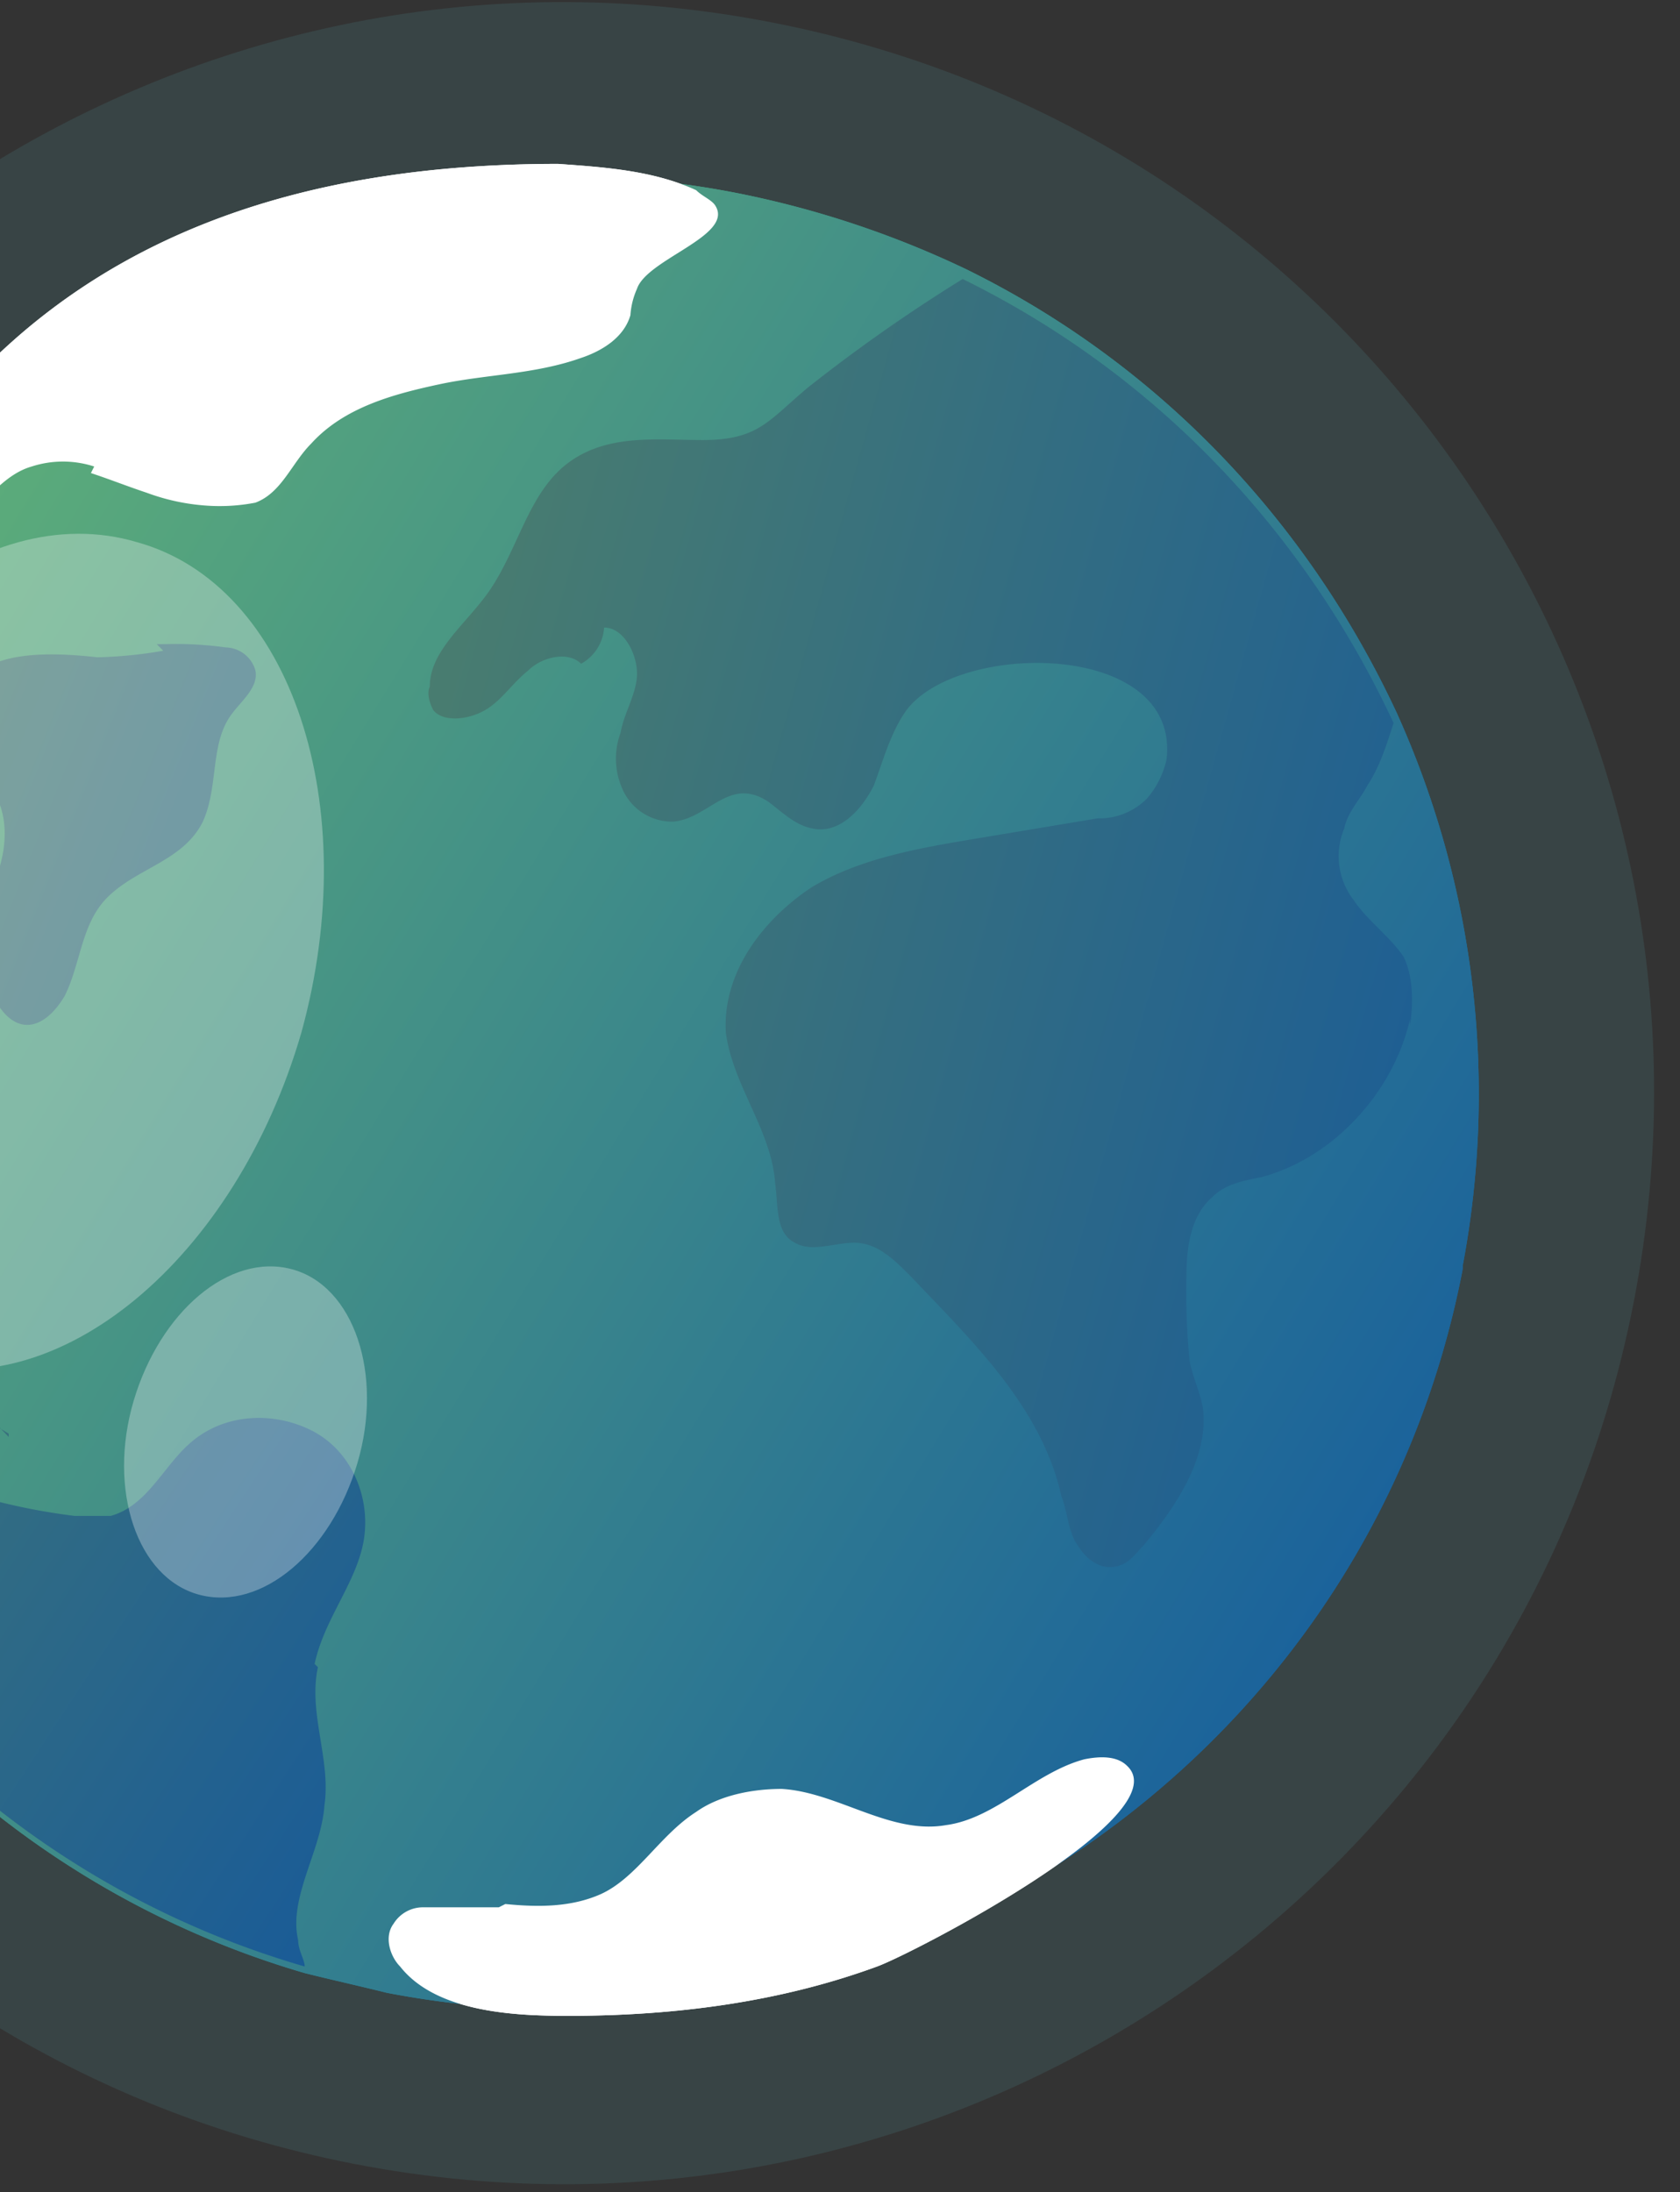 <svg xmlns="http://www.w3.org/2000/svg" xmlns:xlink="http://www.w3.org/1999/xlink" width="282" height="368" viewBox="0 0 282 368"><rect x="0" y="0" width="282" height="368" fill="#333333" stroke="none"/><defs><style>.a,.g,.l{fill:#fff;}.a{stroke:#707070;}.b{fill:#79cad8;}.b,.e{opacity:0.1;}.c{clip-path:url(#a);}.d{clip-path:url(#b);}.e{fill:#69e1ed;}.f{fill:url(#c);}.h{fill:url(#d);}.i{fill:url(#e);}.j{fill:url(#f);}.k{fill:url(#g);}.l{opacity:0.3;}.m{fill:url(#h);}.n{fill:url(#i);}.o{fill:url(#j);}.p{fill:url(#k);}.q{fill:url(#l);}</style><clipPath id="a"><rect class="a" width="282" height="368" transform="translate(0 203)"/></clipPath><clipPath id="b"><path class="b" d="M362.867,218.2c-19.326,99.392-115.406,164-214.8,144.671s-164-115.406-144.671-214.8S119.356-15.928,218.2,3.4C317.589,22.724,382.194,118.8,362.867,218.2Z" transform="translate(0.019 0.019)"/></clipPath><linearGradient id="c" x1="-0.036" y1="0.142" x2="1.094" y2="0.896" gradientUnits="objectBoundingBox"><stop offset="0" stop-color="#59d977"/><stop offset="1" stop-color="#0052bb"/></linearGradient><linearGradient id="d" x1="-0.366" y1="0.13" x2="1.449" y2="0.802" gradientUnits="objectBoundingBox"><stop offset="0" stop-color="#598b63"/><stop offset="1" stop-color="#0052bb"/></linearGradient><linearGradient id="e" x1="-0.935" y1="-0.233" x2="2.899" y2="1.65" xlink:href="#d"/><linearGradient id="f" x1="-0.597" y1="0.144" x2="3.414" y2="1.316" xlink:href="#d"/><linearGradient id="g" x1="-0.98" y1="-0.661" x2="1.585" y2="1" xlink:href="#d"/><linearGradient id="h" x1="-0.036" y1="0.142" x2="1.094" y2="0.896" gradientUnits="objectBoundingBox"><stop offset="0" stop-color="#6abc73"/><stop offset="1" stop-color="#0b51a3"/></linearGradient><linearGradient id="i" x1="-0.366" y1="0.13" x2="1.449" y2="0.802" gradientUnits="objectBoundingBox"><stop offset="0" stop-color="#598862"/><stop offset="1" stop-color="#0b51a3"/></linearGradient><linearGradient id="j" x1="-0.935" y1="-0.233" x2="2.899" y2="1.65" xlink:href="#i"/><linearGradient id="k" x1="-0.597" y1="0.144" x2="3.414" y2="1.316" xlink:href="#i"/><linearGradient id="l" x1="-0.98" y1="-0.661" x2="1.585" y2="1" xlink:href="#i"/></defs><g class="c" transform="translate(0 -203)"><g transform="translate(-88.633 203.367)"><g transform="translate(-0.019 -0.019)"><g class="d"><g transform="translate(0.104 0.104)"><path class="e" d="M362.782,218.111c-19.326,99.392-115.406,164-214.8,144.671s-164-115.406-144.671-214.8,115.958-164,214.8-144.671C317.5,22.639,382.109,118.719,362.782,218.111Z"/><path class="f" d="M334.069,212.589c-16.013,83.379-97.184,137.493-180.563,121.48-4.417-1.1-9.387-2.209-13.8-3.313A152.487,152.487,0,0,1,34.787,222.529a158.472,158.472,0,0,1-2.209-68.47,162.593,162.593,0,0,1,12.7-38.1C75.1,54.114,143.015,18.222,212.589,32.026a162.593,162.593,0,0,1,38.1,12.7c32.579,16.013,57.427,42.518,72.336,74.544a155.349,155.349,0,0,1,11.044,92.766Z"/><path class="g" d="M103.81,78.962c3.313,1.1,6.074,2.209,9.387,3.313a35.7,35.7,0,0,0,11.044,2.209,31.485,31.485,0,0,0,7.178-.552c4.417-1.657,6.074-6.626,9.387-9.939,5.522-6.074,13.8-8.283,21.535-9.939s16.013-1.657,23.744-4.417c3.313-1.1,7.178-3.313,8.283-7.178a13,13,0,0,1,1.1-4.417c1.657-4.97,16.013-8.835,13.252-13.8-.552-1.1-2.209-1.657-3.313-2.761-7.178-3.313-15.461-3.865-23.192-4.417-42.518,0-81.171,11.6-107.123,46.935a19.132,19.132,0,0,0-4.417,8.835c-1.1,11.044,8.835,6.626,13.8,2.209,2.761-2.761,5.522-6.074,9.387-7.178a17.026,17.026,0,0,1,10.491,0Z"/><path class="g" d="M172.28,319.712h-12.7a5.8,5.8,0,0,0-4.97,2.761c-1.657,2.209-.552,5.522,1.1,7.178,6.074,7.731,19.326,8.283,28.161,8.283,17.67,0,35.34-2.209,51.9-8.283,6.074-2.209,50.8-25.4,41.966-33.683-1.657-1.657-4.417-1.657-7.178-1.1-8.283,2.209-14.909,9.939-23.192,11.044-9.387,1.657-18.222-5.522-27.609-6.074-4.97,0-10.491,1.1-14.357,3.865-6.074,3.865-9.939,11.044-16.013,13.8-4.97,2.209-10.491,2.209-16.013,1.657Z"/><path class="h" d="M325.234,170.624c-2.761,12.148-12.7,23.192-24.848,26.5-2.761.552-6.074,1.1-8.283,3.313-3.865,3.313-4.417,8.835-4.417,13.8a115.422,115.422,0,0,0,.552,13.8c.552,2.761,1.657,4.97,2.209,7.731,1.1,8.283-4.417,16.565-9.939,23.192-1.1,1.1-2.209,2.761-3.865,3.313-2.761,1.1-5.522-.552-7.178-3.313-1.657-2.209-1.657-5.522-2.761-8.283-3.313-14.909-14.909-25.952-25.4-37-2.761-2.761-5.522-5.522-9.387-5.522-3.313,0-7.178,1.657-9.939,0-3.313-1.657-2.761-6.074-3.313-9.939-.552-8.835-7.178-16.565-8.283-25.4-.552-9.939,6.074-18.774,14.357-24.3,8.283-4.97,18.222-6.626,28.161-8.283l19.878-3.313a11.238,11.238,0,0,0,8.283-3.313A15.048,15.048,0,0,0,284.373,127c2.209-19.878-34.787-19.878-43.622-8.283-2.761,3.865-3.865,8.283-5.522,12.7-2.209,4.417-6.074,8.283-10.491,7.178-2.761-.552-4.97-2.761-7.178-4.417-6.626-4.417-9.939,2.761-16.013,3.313a9.11,9.11,0,0,1-8.283-4.97,12.5,12.5,0,0,1-.552-9.939c.552-3.313,2.761-6.626,2.761-9.939s-2.209-7.731-5.522-7.731a7.49,7.49,0,0,1-3.865,6.074c-2.209-2.209-6.626-1.1-8.835,1.1-2.761,2.209-4.417,4.97-7.178,6.626s-7.178,2.209-8.835,0c-.552-1.1-1.1-2.761-.552-3.865,0-6.074,6.074-10.491,9.939-16.013,4.97-7.178,6.626-16.565,13.252-21.535s14.909-3.865,22.639-3.865c9.387,0,11.044-3.313,17.67-8.835a274.716,274.716,0,0,1,25.952-18.222C282.716,62.4,307.564,88.9,322.473,120.928c-1.1,3.313-2.209,7.178-4.417,10.491-1.1,2.209-3.313,4.417-3.865,7.178a12.09,12.09,0,0,0,1.657,12.148c2.209,3.313,6.074,6.074,8.283,9.387,1.657,3.313,1.657,7.731,1.1,11.6Z"/><path class="i" d="M114.854,107.675h1.657a60.014,60.014,0,0,1,9.939.552,5.3,5.3,0,0,1,4.97,3.865c.552,2.761-2.209,4.97-3.865,7.178-3.865,4.97-2.209,12.148-4.97,18.222-3.313,6.626-11.044,7.731-16.013,12.7-4.417,4.417-4.417,11.044-7.178,16.565-3.313,5.522-7.731,6.626-11.044,1.657-4.417-6.626-4.97-11.6-1.657-18.774,2.209-4.417,3.313-9.387,2.209-13.8s-4.97-7.731-6.074-12.148c-4.417-15.461,12.148-14.909,22.087-13.8a74.833,74.833,0,0,0,11.044-1.1Z"/><path class="j" d="M90.005,240.2c-2.761-1.657-5.522-3.313-7.731-4.97-3.313-1.657-6.074-3.865-9.939-4.417-6.074-1.657-12.7.552-19.326,0-3.865-.552-7.178-2.209-10.491-3.865-2.761-1.1-4.97-2.761-7.731-3.865a158.472,158.472,0,0,1-2.209-68.47,162.593,162.593,0,0,1,12.7-38.1c1.657-.552,3.313-1.657,5.522-2.209,4.97-1.657,10.491-4.97,16.013-4.417,10.491,1.1,4.417,12.7,1.657,18.774-1.657,3.865-3.313,7.731-2.761,12.148,0,3.865,3.313,7.731,4.417,11.6,3.313,9.387,0,21.535,6.074,29.818,2.209,3.313,5.522,5.522,8.283,8.283s4.417,7.178,2.209,10.491c-3.313-4.417-9.387-4.97-14.357-3.313s-8.835,6.074-11.6,10.491c-1.657,2.761-3.313,7.178-1.1,9.387.552,1.1,2.209,1.657,3.313,2.209a111.2,111.2,0,0,1,27.057,20.983Z"/><path class="k" d="M141.91,279.4c-1.657,7.731,2.209,15.461,1.1,23.192-.552,7.731-6.074,15.461-4.417,22.639,0,1.657,1.1,3.313,1.1,4.417a151.543,151.543,0,0,1-79.514-55.218h0c0-4.417,1.657-9.387,0-13.8-1.1-3.313-4.417-6.074-4.417-9.387,0-3.865,4.417-6.626,8.283-6.626s7.731,1.657,11.044,2.761A105.469,105.469,0,0,0,101.049,254h6.074c6.074-1.657,8.835-8.283,13.252-12.148,5.522-4.97,13.8-5.522,20.431-2.209s9.939,11.044,8.835,18.222-6.626,13.252-8.283,20.983Z"/><path class="l" d="M139.149,172.832c-11.044,38.1-40.861,62.949-66.814,55.218-25.952-7.178-38.1-44.174-27.609-82.275S85.588,82.827,111.54,90.558C137.493,97.736,149.641,134.732,139.149,172.832Z"/><path class="l" d="M148.537,245.168c-4.417,14.909-16.013,24.848-26.5,22.087s-15.461-17.67-11.044-32.579,16.013-24.848,26.5-22.087,15.461,17.67,11.044,32.579Z"/></g></g><path class="m" d="M309.623,188.773c-16.013,83.379-97.184,137.493-180.563,121.48-4.417-1.1-9.387-2.209-13.8-3.313A152.487,152.487,0,0,1,10.341,198.712a158.472,158.472,0,0,1-2.209-68.47,162.593,162.593,0,0,1,12.7-38.1C50.65,30.3,118.568-5.595,188.143,8.21a162.593,162.593,0,0,1,38.1,12.7c32.579,16.013,57.427,42.518,72.336,74.544a155.349,155.349,0,0,1,11.044,92.766Z" transform="translate(24.55 23.92)"/><path class="g" d="M46,56.8c3.313,1.1,6.074,2.209,9.387,3.313a35.7,35.7,0,0,0,11.044,2.209,31.485,31.485,0,0,0,7.178-.552c4.417-1.657,6.074-6.626,9.387-9.939,5.522-6.074,13.8-8.283,21.535-9.939s16.013-1.657,23.744-4.417c3.313-1.1,7.178-3.313,8.283-7.178a13,13,0,0,1,1.1-4.417c1.657-4.97,16.013-8.835,13.252-13.8-.552-1.1-2.209-1.657-3.313-2.761C140.423,6,132.141,5.452,124.41,4.9,81.892,4.9,43.239,16.5,17.287,51.835A19.132,19.132,0,0,0,12.87,60.67c-1.1,11.044,8.835,6.626,13.8,2.209C29.435,60.118,32.2,56.8,36.061,55.7a17.025,17.025,0,0,1,10.491,0Z" transform="translate(57.913 22.26)"/><path class="g" d="M46.341,78.519h-12.7a5.8,5.8,0,0,0-4.97,2.761c-1.657,2.209-.552,5.522,1.1,7.178,6.074,7.731,19.326,8.283,28.161,8.283,17.67,0,35.34-2.209,51.9-8.283,6.074-2.209,50.8-25.4,41.966-33.683-1.657-1.657-4.417-1.657-7.178-1.1-8.283,2.209-14.909,9.939-23.192,11.044-9.387,1.657-18.222-5.522-27.609-6.074-4.97,0-10.491,1.1-14.357,3.865-6.074,3.865-9.939,11.044-16.013,13.8-4.97,2.209-10.491,2.209-16.013,1.657Z" transform="translate(126.043 241.297)"/><path class="n" d="M193.837,132.641c-2.761,12.148-12.7,23.192-24.848,26.5-2.761.552-6.074,1.1-8.283,3.313-3.865,3.313-4.417,8.835-4.417,13.8a115.42,115.42,0,0,0,.552,13.8c.552,2.761,1.657,4.97,2.209,7.731,1.1,8.283-4.417,16.565-9.939,23.192-1.1,1.1-2.209,2.761-3.865,3.313-2.761,1.1-5.522-.552-7.178-3.313-1.657-2.209-1.657-5.522-2.761-8.283-3.313-14.909-14.909-25.952-25.4-37-2.761-2.761-5.522-5.522-9.387-5.522-3.313,0-7.178,1.657-9.939,0-3.313-1.657-2.761-6.074-3.313-9.939-.552-8.835-7.178-16.565-8.283-25.4-.552-9.939,6.074-18.774,14.357-24.3,8.283-4.97,18.222-6.626,28.161-8.283l19.878-3.313a11.238,11.238,0,0,0,8.283-3.313,15.048,15.048,0,0,0,3.313-6.626c2.209-19.879-34.787-19.879-43.622-8.283-2.761,3.865-3.865,8.283-5.522,12.7-2.209,4.417-6.074,8.283-10.491,7.178-2.761-.552-4.97-2.761-7.178-4.417-6.626-4.417-9.939,2.761-16.013,3.313a9.11,9.11,0,0,1-8.283-4.97,12.5,12.5,0,0,1-.552-9.939c.552-3.313,2.761-6.626,2.761-9.939s-2.209-7.731-5.522-7.731a7.49,7.49,0,0,1-3.865,6.074c-2.209-2.209-6.626-1.1-8.835,1.1-2.761,2.209-4.417,4.97-7.178,6.626s-7.178,2.209-8.835,0c-.552-1.1-1.1-2.761-.552-3.865,0-6.074,6.074-10.491,9.939-16.013,4.97-7.178,6.626-16.565,13.252-21.535s14.909-3.865,22.639-3.865c9.387,0,11.044-3.313,17.67-8.835A274.714,274.714,0,0,1,118.741,8.4c32.579,16.013,57.427,42.518,72.336,74.544-1.1,3.313-2.209,7.178-4.417,10.491-1.1,2.209-3.313,4.417-3.865,7.178a12.09,12.09,0,0,0,1.657,12.148c2.209,3.313,6.074,6.074,8.283,9.387,1.657,3.313,1.657,7.731,1.1,11.6Z" transform="translate(131.501 38.087)"/><path class="o" d="M47.627,19.5h1.657a60.014,60.014,0,0,1,9.939.552,5.3,5.3,0,0,1,4.97,3.865c.552,2.761-2.209,4.97-3.865,7.178-3.865,4.97-2.209,12.148-4.97,18.222-3.313,6.626-11.044,7.731-16.013,12.7-4.417,4.417-4.417,11.044-7.178,16.565-3.313,5.522-7.731,6.626-11.044,1.657-4.417-6.626-4.97-11.6-1.657-18.774,2.209-4.417,3.313-9.387,2.209-13.8s-4.97-7.731-6.074-12.148C11.183,20.052,27.749,20.6,37.688,21.709a74.833,74.833,0,0,0,11.044-1.1Z" transform="translate(67.33 88.279)"/><path class="p" d="M65.559,150.265c-2.761-1.657-5.522-3.313-7.731-4.97-3.313-1.657-6.074-3.865-9.939-4.417-6.074-1.657-12.7.552-19.326,0-3.865-.552-7.178-2.209-10.491-3.865-2.761-1.1-4.97-2.761-7.731-3.865a158.472,158.472,0,0,1-2.209-68.47,162.593,162.593,0,0,1,12.7-38.1c1.657-.552,3.313-1.657,5.522-2.209,4.97-1.657,10.491-4.97,16.013-4.417,10.491,1.1,4.417,12.7,1.657,18.774-1.657,3.865-3.313,7.731-2.761,12.148,0,3.865,3.313,7.731,4.417,11.6,3.313,9.387,0,21.535,6.074,29.818,2.209,3.313,5.522,5.522,8.283,8.283s4.417,7.178,2.209,10.491c-3.313-4.417-9.387-4.97-14.357-3.313s-8.835,6.074-11.6,10.491c-1.657,2.761-3.313,7.178-1.1,9.387.552,1.1,2.209,1.657,3.313,2.209a111.2,111.2,0,0,1,27.057,20.983Z" transform="translate(24.55 90.037)"/><path class="q" d="M96.24,84.867c-1.657,7.731,2.209,15.461,1.1,23.192-.552,7.731-6.074,15.461-4.417,22.639,0,1.657,1.1,3.313,1.1,4.417A151.543,151.543,0,0,1,14.517,79.9h0c0-4.417,1.657-9.387,0-13.8-1.1-3.313-4.417-6.074-4.417-9.387,0-3.865,4.417-6.626,8.283-6.626s7.731,1.657,11.044,2.761a105.469,105.469,0,0,0,25.952,6.626h6.074c6.074-1.657,8.835-8.283,13.252-12.148,5.522-4.97,13.8-5.522,20.431-2.209s9.939,11.044,8.835,18.222-6.626,13.252-8.283,20.983Z" transform="translate(45.774 194.64)"/><path class="l" d="M105.606,99.829c-11.044,38.1-40.861,62.949-66.814,55.218-25.952-7.178-38.1-44.174-27.609-82.275S52.044,9.824,78,17.555C103.949,24.733,116.1,61.729,105.606,99.829Z" transform="translate(33.647 73.107)"/><path class="l" d="M58.97,71.456C54.552,86.365,42.956,96.3,32.465,93.543S17,75.873,21.421,60.964s16.013-24.848,26.5-22.087S63.387,56.547,58.97,71.456Z" transform="translate(89.671 173.816)"/></g></g></g></svg>